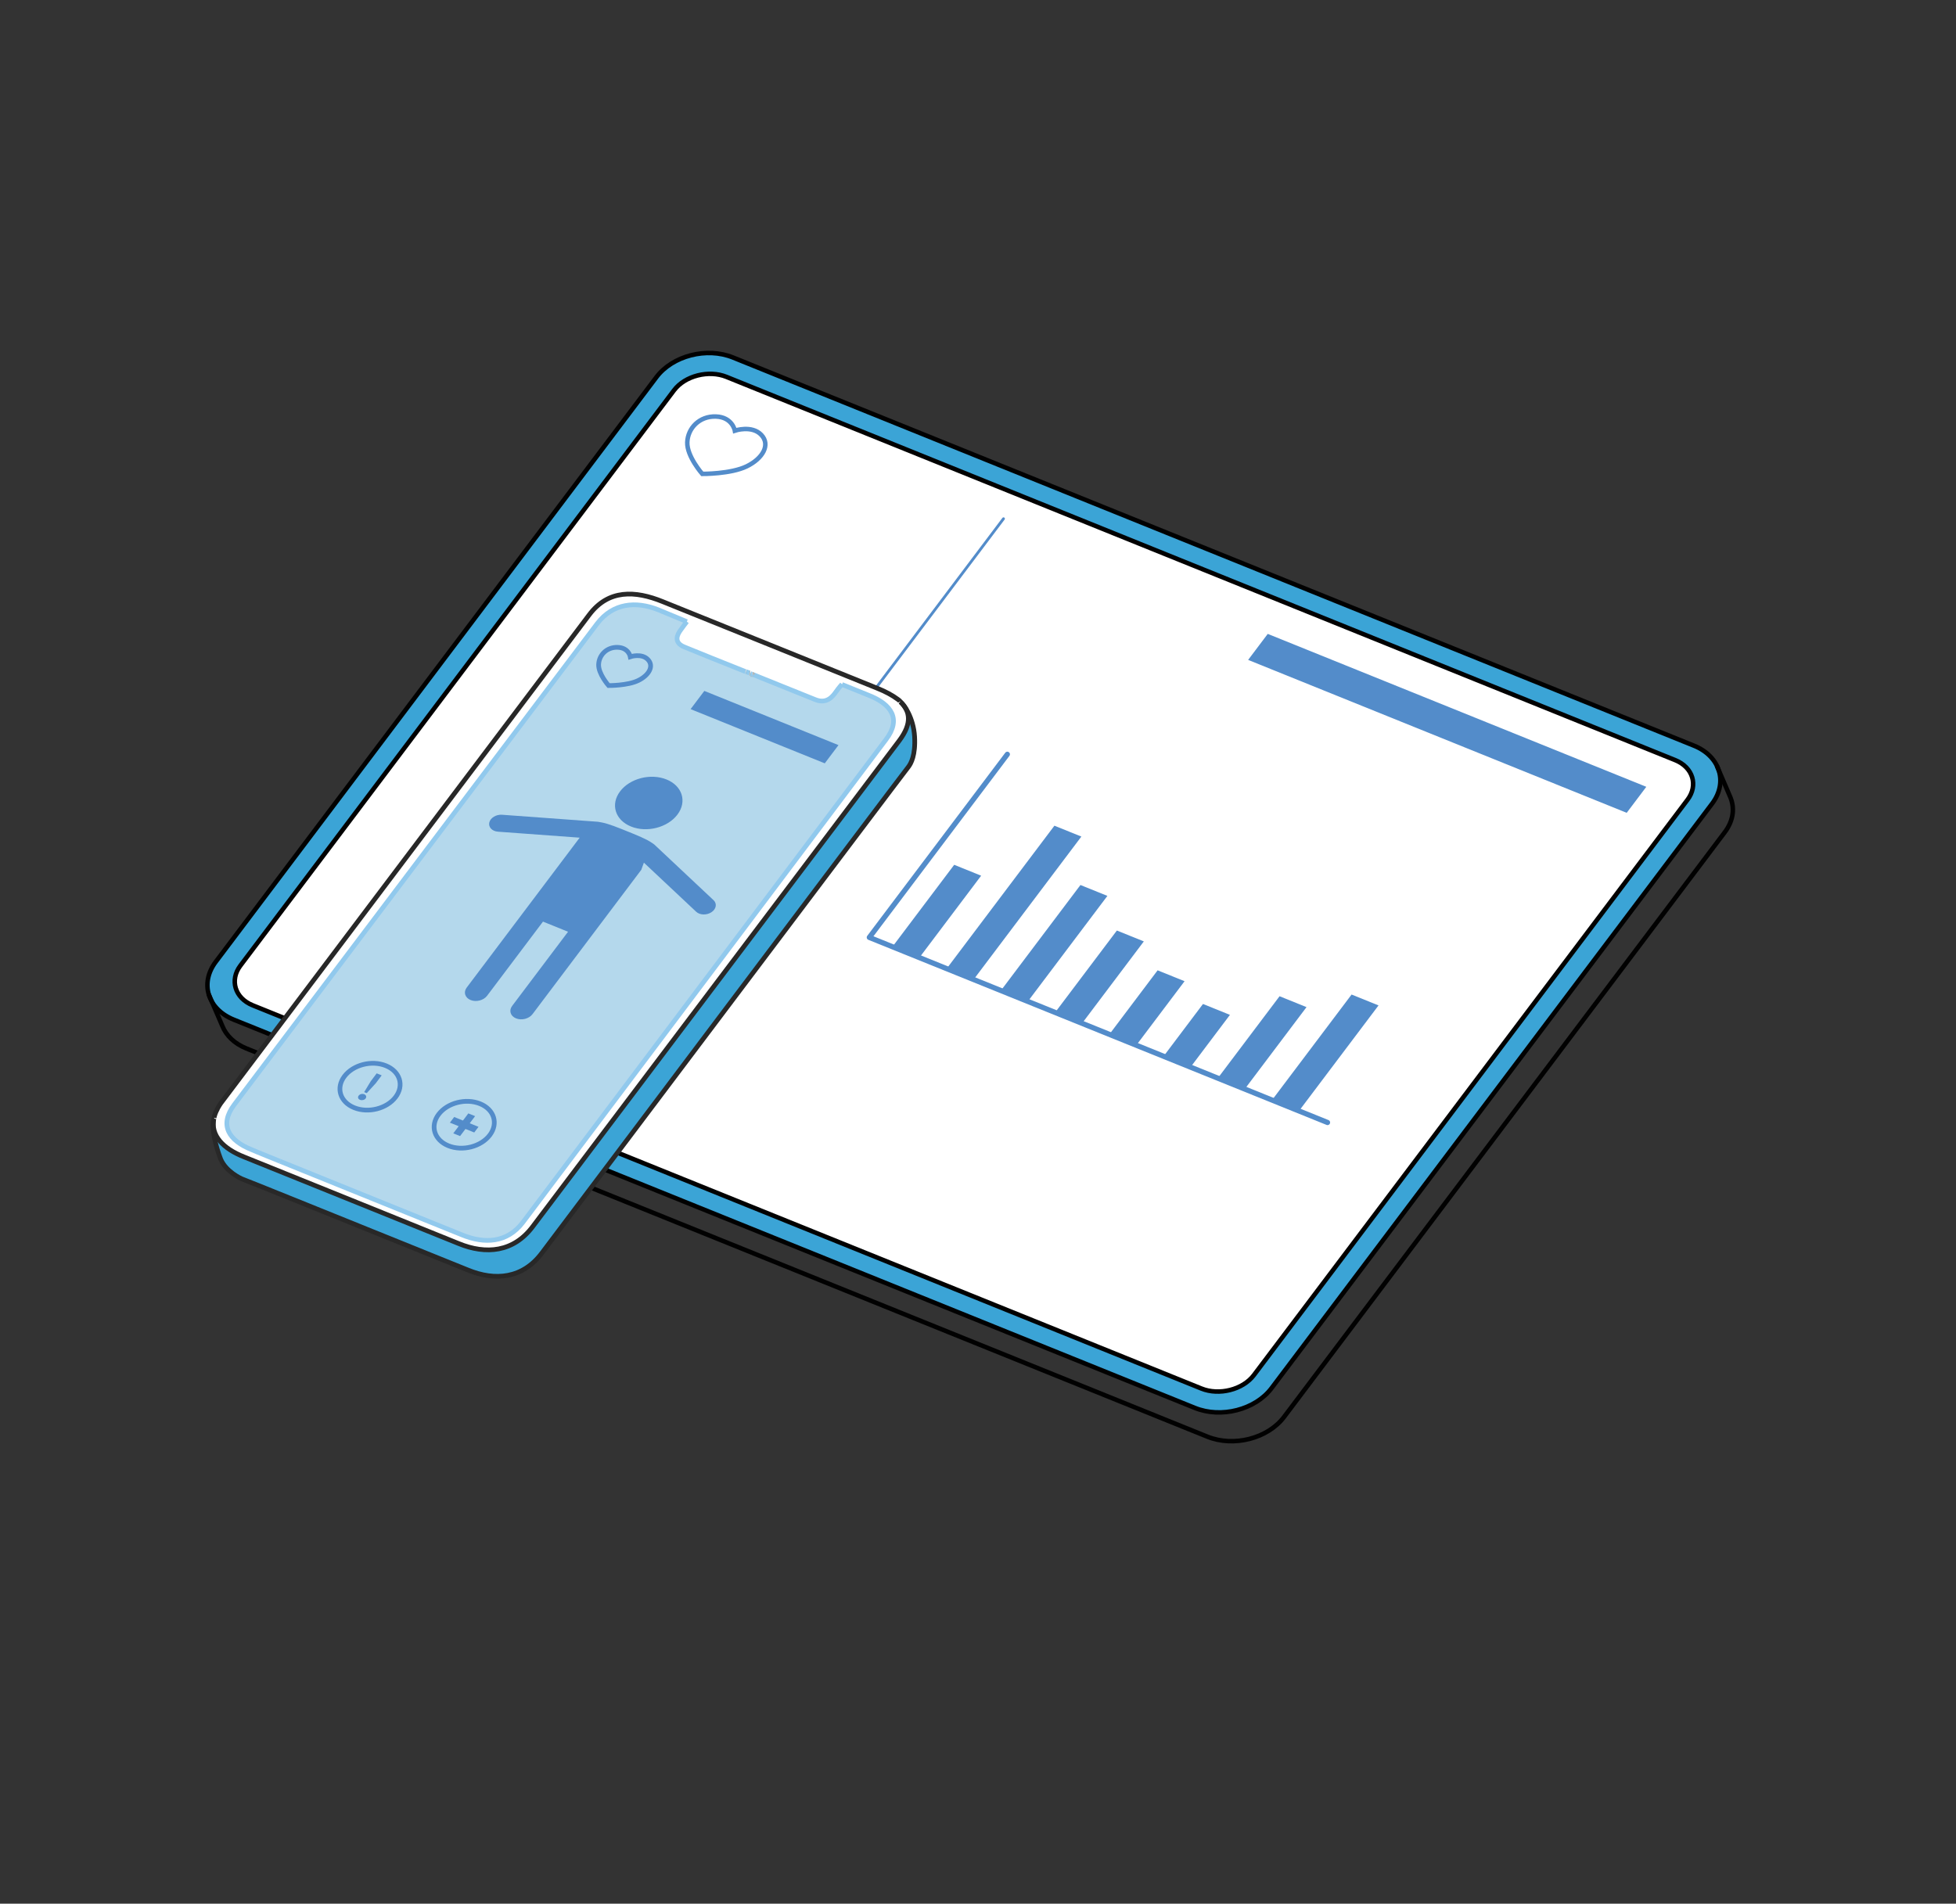 <?xml version="1.0" encoding="utf-8"?>
<!-- Generator: Adobe Illustrator 16.0.0, SVG Export Plug-In . SVG Version: 6.00 Build 0)  -->
<!DOCTYPE svg PUBLIC "-//W3C//DTD SVG 1.1//EN" "http://www.w3.org/Graphics/SVG/1.1/DTD/svg11.dtd">
<svg version="1.1" xmlns="http://www.w3.org/2000/svg" xmlns:xlink="http://www.w3.org/1999/xlink" x="0px" y="0px"
	 width="416.053px" height="404.998px" viewBox="0 0 416.053 404.998" enable-background="new 0 0 416.053 404.998"
	 xml:space="preserve">
<rect x="0" y="0" width="416.053" height="404.998" fill="#333333" stroke="none"/>
<g id="Layer_3">
</g>
<g id="Layer_1">
</g>
<g id="Layer_2">
	<g>
		<polygon fill="#FFFFFF" points="261.978,298.403 46.636,211.399 147.674,77.317 363.016,164.321 		"/>
		<g id="Layer_4_8_">
			<path fill="#3BA4D6" stroke="#010101" stroke-width="0.959" stroke-miterlimit="10" d="M360.334,158.648L155.904,76.053
				c-5.578-2.254-12.836-0.387-16.284,4.189L45.896,204.617c-3.448,4.575-1.735,10.067,3.843,12.321l204.43,82.595
				c5.579,2.254,12.836,0.387,16.284-4.189l93.723-124.375C367.625,166.394,365.803,160.857,360.334,158.648z M266.714,292.544
				c-2.367,3.141-7.432,4.373-11.151,2.87L53.756,213.879c-3.828-1.547-4.93-5.386-2.63-8.438l92.234-122.398
				c2.367-3.141,7.431-4.372,11.15-2.869l201.806,81.535c3.827,1.546,4.931,5.386,2.631,8.437L266.714,292.544z"/>
		</g>
		
			<path fill="none" stroke="#010101" stroke-width="0.959" stroke-linecap="round" stroke-linejoin="round" stroke-miterlimit="10" d="
			M44.441,211.646l2.865,6.658c0.807,1.995,2.541,3.719,5.1,4.753l204.43,82.595c5.579,2.254,12.836,0.387,16.284-4.189
			l93.723-124.375c1.93-2.56,2.203-5.293,1.117-7.704l-2.721-6.325"/>
		<path fill="none" stroke="#538CCA" stroke-width="0.959" stroke-miterlimit="10" d="M149.375,100.818
			c0,0,6.065,0.049,9.464-1.611c3.399-1.661,5.105-4.58,3.089-6.695c-2.016-2.114-5.621-0.894-5.621-0.894s-0.512-2.884-4.029-3.005
			c-3.519-0.121-5.981,2.491-6.088,5.483C146.084,97.088,149.375,100.818,149.375,100.818z"/>
		<polygon fill="#538CCA" points="265.487,140.392 346.009,172.925 350.179,167.391 269.657,134.857 		"/>
		
			<line fill="none" stroke="#538CCA" stroke-width="0.59" stroke-linecap="round" stroke-miterlimit="10" x1="213.451" y1="110.356" x2="120.025" y2="234.337"/>
	</g>
	<g>
		
			<polyline fill="none" stroke="#538CCA" stroke-width="1.109" stroke-linecap="round" stroke-linejoin="round" stroke-miterlimit="10" points="
			214.267,160.474 184.912,199.43 282.37,238.805 		"/>
		<polygon fill="#538CCA" points="195.405,203.936 189.673,201.62 202.963,183.984 208.696,186.3 		"/>
		<polygon fill="#538CCA" points="206.94,208.596 201.208,206.281 224.281,175.662 230.013,177.978 		"/>
		<polygon fill="#538CCA" points="218.474,213.256 212.743,210.941 229.818,188.282 235.549,190.598 		"/>
		<polygon fill="#538CCA" points="230.009,217.917 224.276,215.601 237.566,197.965 243.299,200.28 		"/>
		<polygon fill="#538CCA" points="241.543,222.577 235.812,220.262 246.232,206.432 251.965,208.748 		"/>
		<polygon fill="#538CCA" points="253.079,227.237 247.346,224.922 255.883,213.592 261.615,215.908 		"/>
		<polygon fill="#538CCA" points="264.613,231.897 258.88,229.582 272.17,211.945 277.903,214.262 		"/>
		<polygon fill="#538CCA" points="276.146,236.558 270.414,234.242 287.489,211.583 293.221,213.898 		"/>
	</g>
	<g>
		<g>
			<polygon fill="#3BA4D6" points="45.431,239.922 45.534,241.651 47.515,247.65 51.579,250.854 60.629,254.482 100.39,270.525 
				104.118,271.432 108.034,271.432 112.117,269.979 113.99,268.061 192.58,163.982 194.305,161.127 194.722,156.772 
				194.097,154.012 193.218,152.064 192.909,154.856 191.498,157.27 186.516,163.885 115.079,258.607 111.009,263.375 
				106.866,265.516 102.992,265.908 99.441,265.232 52.961,246.559 48.002,243.948 46.007,241.638 45.773,239.824 			"/>
			<path fill="#FFFFFF" d="M191.498,149.301c2.18,2.065,2.467,4.649-0.174,8.208L113.32,260.939
				c-4.075,5.453-9.93,6.025-15.784,3.615c-2.813-1.148-22.729-9.184-22.729-9.184s-20.09-8.094-22.902-9.242
				c-4.478-1.778-7.118-4.534-6.43-8.15c0-0.057,0-0.115,0.059-0.172c0.114-0.572,0.344-1.205,0.688-1.836v-0.059
				c0.287-0.514,0.631-1.09,1.091-1.664l78.003-103.43c4.076-5.453,9.759-5.223,15.67-2.813c2.813,1.148,22.902,9.241,22.902,9.241
				s19.916,8.035,22.729,9.184c1.723,0.689,3.214,1.493,4.362,2.354l0.229,0.172C191.267,149.071,191.382,149.187,191.498,149.301
				L191.498,149.301z M188.397,157.279c3.328-4.362,1.148-7.52-3.674-9.414c-0.745-0.286-5.683-2.295-5.683-2.295
				s-0.573,0.746-1.319,1.664s-2.009,2.525-4.362,1.607c-1.894-0.746-9.815-3.961-13.259-5.338c0,0,0,0-0.058,0
				c0,0-0.058,0-0.058-0.058c-0.115-0.058-0.286-0.115-0.459-0.173c-0.059,0-0.114-0.057-0.173-0.057
				c-0.229-0.115-0.458-0.173-0.745-0.287h-0.059l0,0c-3.387-1.378-11.135-4.478-12.971-5.224c-2.411-0.976-1.551-2.64-0.804-3.616
				c0.688-0.918,0.975-1.319,0.975-1.319l0.345-0.518c0,0-5.279-2.123-6.083-2.468c-4.765-1.951-9.701-1.492-12.973,2.928
				l-77.258,102.34c-3.329,4.361-1.09,7.632,3.673,9.583c0.805,0.346,6.027,2.47,6.027,2.47l32.774,13.26
				c0,0,5.224,2.125,5.969,2.41c4.765,1.951,9.586,1.721,12.915-2.639L188.397,157.279z"/>
			<path fill="#B4D8EC" d="M184.782,147.865c4.764,1.895,6.943,5.052,3.673,9.414l-77.258,102.742
				c-3.329,4.361-8.15,4.59-12.915,2.639c-0.746-0.287-5.969-2.41-5.969-2.41l-32.774-13.201c0,0-5.28-2.124-6.027-2.47
				c-4.764-1.895-7.002-5.165-3.673-9.583l77.2-102.341c3.329-4.362,8.208-4.821,12.973-2.928c0.804,0.345,6.083,2.525,6.083,2.525
				l-0.345,0.46c0,0-0.286,0.344-0.975,1.32c-0.689,0.918-1.607,2.64,0.804,3.615c1.836,0.747,9.584,3.903,12.971,5.224l0,0h0.059
				c0.287,0.115,0.516,0.229,0.745,0.287c0.059,0,0.114,0.058,0.173,0.058c0.229,0.114,0.401,0.172,0.459,0.172
				s0.058,0.058,0.058,0.058c0.058,0,0.058,0,0.058,0c3.443,1.377,11.422,4.592,13.259,5.338c2.411,0.976,3.673-0.632,4.362-1.607
				c0.688-0.976,1.319-1.664,1.319-1.664S184.036,147.579,184.782,147.865z"/>
			<path fill="none" stroke="#91C9ED" stroke-miterlimit="10" d="M160.157,143.504c3.445,1.377,11.423,4.592,13.26,5.338
				c2.411,0.976,3.673-0.632,4.362-1.607c0.688-0.976,1.318-1.664,1.318-1.664"/>
			<path fill="none" stroke="#91C9ED" stroke-miterlimit="10" d="M146.095,132.253l-0.345,0.46c0,0-0.286,0.344-0.975,1.32
				c-0.689,0.918-1.607,2.64,0.804,3.615c1.836,0.747,9.584,3.903,12.971,5.224l0,0"/>
			<path fill="none" stroke="#282828" stroke-miterlimit="10" d="M191.498,149.301c2.18,2.065,2.467,4.649-0.174,8.208
				L113.32,260.939c-4.075,5.453-9.93,6.025-15.784,3.615c-2.813-1.148-22.729-9.184-22.729-9.184s-20.09-8.094-22.902-9.242
				c-4.478-1.778-7.118-4.534-6.43-8.15"/>
			<path fill="none" stroke="#282828" stroke-miterlimit="10" d="M45.534,237.807c0.114-0.572,0.344-1.205,0.688-1.836v-0.059
				c0.287-0.514,0.631-1.09,1.091-1.664l78.003-103.43c4.076-5.453,9.759-5.223,15.67-2.813c2.813,1.148,22.902,9.241,22.902,9.241
				s19.916,8.035,22.729,9.184c1.723,0.689,3.214,1.493,4.362,2.354l0.229,0.172c0.114,0.115,0.229,0.172,0.288,0.287"/>
			<path fill="none" stroke="#91C9ED" stroke-miterlimit="10" d="M59.539,247.049l32.774,13.258c0,0,5.223,2.125,5.969,2.412
				c4.765,1.949,9.586,1.721,12.915-2.641l77.258-102.741c3.329-4.363,1.147-7.52-3.673-9.413c-0.746-0.287-5.685-2.297-5.685-2.297
				"/>
			<path fill="none" stroke="#B5B6B6" stroke-miterlimit="10" d="M160.043,143.446c0.058,0,0.058,0.058,0.058,0.058
				c0.057,0,0.057,0,0.057,0"/>
			<path fill="none" stroke="#91C9ED" stroke-miterlimit="10" d="M159.583,143.273c0.23,0.115,0.402,0.173,0.46,0.173"/>
			<path fill="none" stroke="#B5B6B6" stroke-miterlimit="10" d="M159.412,143.159c0.056,0,0.114,0.058,0.171,0.058"/>
			<path fill="none" stroke="#91C9ED" stroke-miterlimit="10" d="M158.664,142.872c0.288,0.115,0.518,0.229,0.748,0.287"/>
			<path fill="none" stroke="#B5B6B6" stroke-miterlimit="10" d="M158.608,142.872h0.056"/>
			<path fill="none" stroke="#91C9ED" stroke-miterlimit="10" d="M59.539,247.049c0,0-5.28-2.124-6.027-2.47
				c-4.764-1.895-7.002-5.165-3.673-9.583l77.2-102.341c3.329-4.362,8.208-4.821,12.973-2.928c0.804,0.345,6.083,2.525,6.083,2.525"
				/>
			<path fill="none" stroke="#282828" stroke-miterlimit="10" d="M191.498,149.301L191.498,149.301
				c0.802,0.517,2.811,3.443,3.041,7.404c0.229,4.018-0.804,5.74-1.264,6.371c-0.516,0.574-78.003,103.486-78.003,103.486
				c-4.075,5.453-9.931,6.027-15.784,3.615c-2.813-1.146-22.729-9.182-22.729-9.182s-22.558-9.125-25.37-10.217
				c0,0-3.387-1.492-4.477-4.248c-1.034-2.698-1.952-6.313-1.437-8.494c0-0.059,0-0.115,0.059-0.174"/>
			<path fill="none" stroke="#010101" stroke-width="0.959" stroke-miterlimit="10" d="M63.557,199.639"/>
			<path fill="#FFFFFF" stroke="#010101" stroke-width="0.959" stroke-miterlimit="10" d="M135.189,142.814"/>
		</g>
		<path fill="none" stroke="#538CCA" stroke-miterlimit="10" d="M129.452,145.851c0,0,4.042,0.033,6.306-1.074
			c2.264-1.106,3.401-3.051,2.058-4.46c-1.343-1.409-3.745-0.596-3.745-0.596s-0.34-1.922-2.685-2.003
			c-2.344-0.079-3.985,1.661-4.055,3.654C127.26,143.364,129.452,145.851,129.452,145.851z"/>
		<polygon fill="#538CCA" points="146.894,150.864 175.432,162.395 178.353,158.52 149.814,146.989 		"/>
		<g>
			<path fill="#538CCA" d="M134.221,175.84c3.37,1.362,7.793,0.226,9.877-2.541c2.084-2.767,1.04-6.112-2.331-7.474
				c-3.37-1.361-7.793-0.226-9.877,2.541C129.806,171.132,130.849,174.479,134.221,175.84z"/>
			<path fill="#538CCA" d="M151.777,191.51l-12.593-11.831c0,0-0.274-0.227-0.835-0.572c-0.004-0.004-0.011-0.006-0.016-0.009
				c-0.034-0.021-0.067-0.042-0.103-0.063c-0.068-0.042-0.146-0.088-0.232-0.138c-0.138-0.079-0.283-0.161-0.446-0.248
				c-0.01-0.005-0.021-0.004-0.031-0.009c-0.615-0.315-1.515-0.735-2.866-1.281l-0.864-0.349l-0.694-0.28l-0.864-0.349
				c-1.333-0.539-2.291-0.873-2.983-1.086c-0.004,0-0.004-0.002-0.006-0.004c-0.025-0.006-0.046-0.012-0.07-0.018
				c-0.574-0.174-0.96-0.263-1.195-0.302h0c-0.504-0.106-0.792-0.142-0.792-0.142l-20.385-1.492c-1.262-0.093-2.48,0.64-2.721,1.635
				c-0.241,0.995,0.587,1.876,1.849,1.968l17.373,1.272l-24.031,31.89c-0.739,0.98-0.368,2.168,0.828,2.651
				c1.195,0.482,2.764,0.079,3.504-0.901l11.893-15.781l1.114,0.449l3.104,1.255l1.114,0.45l-11.892,15.781
				c-0.739,0.98-0.369,2.169,0.827,2.652c1.197,0.483,2.766,0.08,3.505-0.902l23.134-30.701l0.557-1.529l11.119,10.444
				c0.78,0.733,2.24,0.775,3.261,0.096S152.558,192.241,151.777,191.51z"/>
		</g>
		<polygon fill="#538CCA" points="101.783,239.727 99.916,238.972 101.06,237.453 99.618,236.871 98.473,238.389 96.606,237.636 
			95.696,238.842 97.563,239.596 96.417,241.116 97.86,241.7 99.006,240.18 100.873,240.933 		"/>
		<path fill="none" stroke="#538CCA" stroke-miterlimit="10" d="M75.34,235.659c3.007,1.216,6.954,0.201,8.814-2.267
			c1.859-2.47,0.928-5.454-2.081-6.669c-3.007-1.216-6.954-0.199-8.813,2.268C71.401,231.46,72.333,234.444,75.34,235.659z"/>
		<path fill="none" stroke="#538CCA" stroke-miterlimit="10" d="M95.372,243.753c3.007,1.215,6.954,0.2,8.813-2.268
			c1.86-2.469,0.929-5.453-2.079-6.669c-3.008-1.215-6.954-0.2-8.814,2.268C91.433,239.552,92.364,242.537,95.372,243.753z"/>
		<g>
			<polygon fill="none" points="80.143,238.417 69.594,234.154 75.507,226.309 86.055,230.57 			"/>
			<path fill="#538CCA" d="M76.287,233.097c0.248-0.329,0.761-0.474,1.188-0.301c0.41,0.166,0.544,0.571,0.296,0.9
				c-0.242,0.322-0.782,0.455-1.192,0.289C76.15,233.813,76.044,233.418,76.287,233.097z M78.861,230.028l1.263-1.677l1.065,0.431
				l-1.263,1.676l-1.919,2.104l-0.547-0.221L78.861,230.028z"/>
		</g>
	</g>
</g>
</svg>
